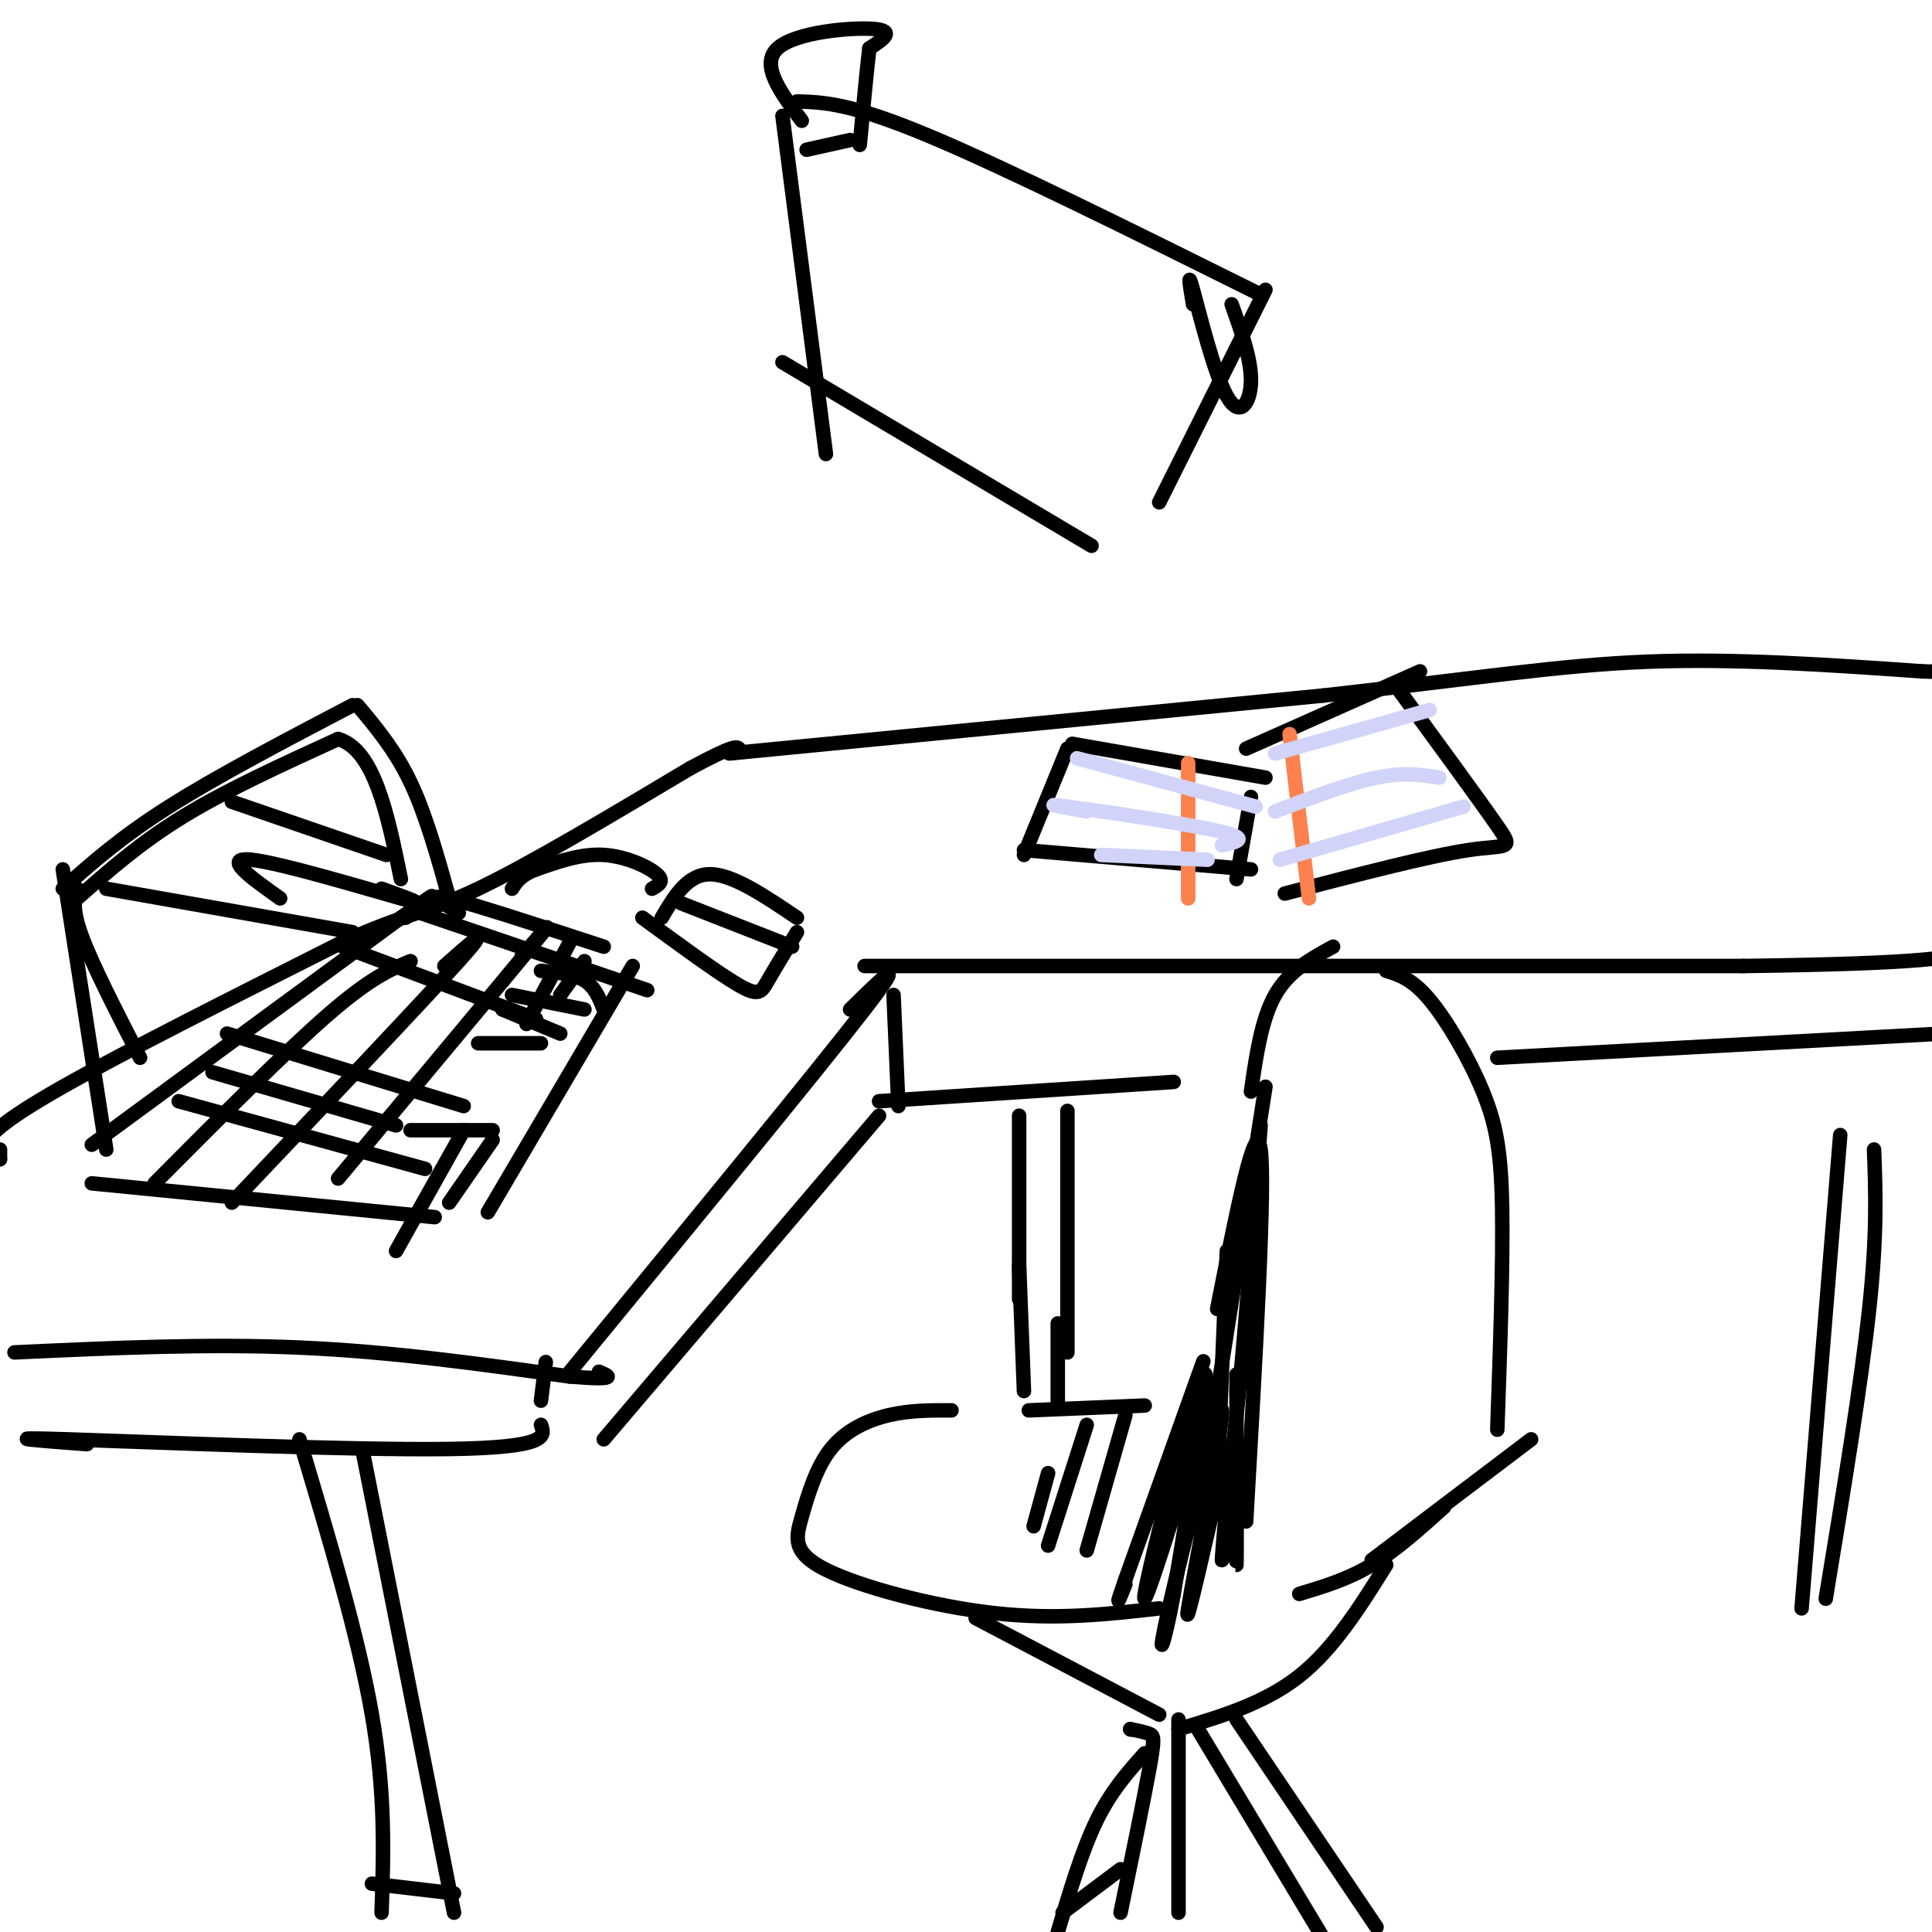 <svg viewBox='0 0 400 400' version='1.1' xmlns='http://www.w3.org/2000/svg' xmlns:xlink='http://www.w3.org/1999/xlink'><g fill='none' stroke='#000000' stroke-width='3' stroke-linecap='round' stroke-linejoin='round'><path d='M3,280c19.917,-0.917 39.833,-1.833 59,-1c19.167,0.833 37.583,3.417 56,6'/><path d='M118,285c10.333,0.833 8.167,-0.083 6,-1'/><path d='M118,284c25.667,-31.250 51.333,-62.500 61,-75c9.667,-12.500 3.333,-6.250 -3,0'/><path d='M0,240c0.000,0.000 0.000,-2.000 0,-2'/><path d='M0,240c-1.756,-0.600 -3.511,-1.200 -3,-3c0.511,-1.800 3.289,-4.800 16,-12c12.711,-7.200 35.356,-18.600 58,-30'/><path d='M71,195c13.289,-6.000 17.511,-6.000 28,-11c10.489,-5.000 27.244,-15.000 44,-25'/><path d='M143,159c9.000,-4.833 9.500,-4.417 10,-4'/><path d='M151,156c0.000,0.000 123.000,-12.000 123,-12'/><path d='M274,144c31.489,-3.511 48.711,-6.289 67,-7c18.289,-0.711 37.644,0.644 57,2'/><path d='M398,139c9.833,0.333 5.917,0.167 2,0'/><path d='M179,200c0.000,0.000 182.000,0.000 182,0'/><path d='M361,200c38.167,-0.500 42.583,-1.750 47,-3'/><path d='M22,238c0.000,0.000 -9.000,-58.000 -9,-58'/><path d='M13,184c6.000,-5.333 12.000,-10.667 22,-17c10.000,-6.333 24.000,-13.667 38,-21'/><path d='M74,146c3.917,4.667 7.833,9.333 11,16c3.167,6.667 5.583,15.333 8,24'/><path d='M93,186c1.333,4.000 0.667,2.000 0,0'/><path d='M19,237c0.000,0.000 64.000,-47.000 64,-47'/><path d='M83,190c10.833,-7.833 5.917,-3.917 1,0'/><path d='M87,189c0.000,0.000 47.000,16.000 47,16'/><path d='M19,245c0.000,0.000 71.000,7.000 71,7'/><path d='M101,251c0.000,0.000 30.000,-51.000 30,-51'/><path d='M95,189c-3.500,-2.083 -7.000,-4.167 -2,-3c5.000,1.167 18.500,5.583 32,10'/><path d='M71,196c0.000,0.000 40.000,15.000 40,15'/><path d='M47,214c0.000,0.000 49.000,15.000 49,15'/><path d='M44,222c0.000,0.000 38.000,11.000 38,11'/><path d='M37,228c0.000,0.000 51.000,14.000 51,14'/><path d='M70,244c16.833,-20.167 33.667,-40.333 40,-48c6.333,-7.667 2.167,-2.833 -2,2'/><path d='M48,249c19.833,-20.917 39.667,-41.833 47,-50c7.333,-8.167 2.167,-3.583 -3,1'/><path d='M32,245c13.583,-13.667 27.167,-27.333 36,-35c8.833,-7.667 12.917,-9.333 17,-11'/><path d='M85,234c0.000,0.000 17.000,0.000 17,0'/><path d='M99,216c0.000,0.000 13.000,0.000 13,0'/><path d='M104,209c0.000,0.000 12.000,5.000 12,5'/><path d='M106,206c0.000,0.000 15.000,3.000 15,3'/><path d='M112,201c3.417,0.333 6.833,0.667 9,2c2.167,1.333 3.083,3.667 4,6'/><path d='M82,259c0.000,0.000 14.000,-25.000 14,-25'/><path d='M93,249c0.000,0.000 9.000,-13.000 9,-13'/><path d='M109,212c0.000,0.000 9.000,-17.000 9,-17'/><path d='M116,206c0.000,0.000 5.000,-7.000 5,-7'/><path d='M16,184c-0.583,2.083 -1.167,4.167 1,10c2.167,5.833 7.083,15.417 12,25'/><path d='M16,186c6.500,-5.750 13.000,-11.500 22,-17c9.000,-5.500 20.500,-10.750 32,-16'/><path d='M70,153c7.500,2.167 10.250,15.583 13,29'/><path d='M22,184c0.000,0.000 51.000,9.000 51,9'/><path d='M58,186c-6.067,-4.311 -12.133,-8.622 -6,-8c6.133,0.622 24.467,6.178 31,8c6.533,1.822 1.267,-0.089 -4,-2'/><path d='M48,166c0.000,0.000 32.000,11.000 32,11'/><path d='M133,190c7.911,5.800 15.822,11.600 20,14c4.178,2.400 4.622,1.400 6,-1c1.378,-2.400 3.689,-6.200 6,-10'/><path d='M137,190c2.667,-4.500 5.333,-9.000 10,-9c4.667,0.000 11.333,4.500 18,9'/><path d='M141,187c0.000,0.000 23.000,9.000 23,9'/><path d='M135,184c1.333,-0.756 2.667,-1.511 1,-3c-1.667,-1.489 -6.333,-3.711 -11,-4c-4.667,-0.289 -9.333,1.356 -14,3'/><path d='M111,180c-3.167,1.167 -4.083,2.583 -5,4'/><path d='M221,155c0.000,0.000 -9.000,22.000 -9,22'/><path d='M212,176c0.000,0.000 47.000,4.000 47,4'/><path d='M222,154c0.000,0.000 40.000,7.000 40,7'/><path d='M259,165c0.000,0.000 -3.000,17.000 -3,17'/><path d='M258,155c0.000,0.000 36.000,-16.000 36,-16'/><path d='M289,142c8.689,11.889 17.378,23.778 21,29c3.622,5.222 2.178,3.778 -6,5c-8.178,1.222 -23.089,5.111 -38,9'/></g>
<g fill='none' stroke='#FC814E' stroke-width='3' stroke-linecap='round' stroke-linejoin='round'><path d='M267,152c0.000,0.000 4.000,34.000 4,34'/><path d='M246,158c0.000,0.000 0.000,28.000 0,28'/></g>
<g fill='none' stroke='#D2D3F9' stroke-width='3' stroke-linecap='round' stroke-linejoin='round'><path d='M264,156c0.000,0.000 32.000,-9.000 32,-9'/><path d='M264,168c7.667,-2.917 15.333,-5.833 21,-7c5.667,-1.167 9.333,-0.583 13,0'/><path d='M265,178c0.000,0.000 38.000,-11.000 38,-11'/><path d='M223,157c0.000,0.000 37.000,10.000 37,10'/><path d='M225,168c-5.111,-0.911 -10.222,-1.822 -4,-1c6.222,0.822 23.778,3.378 31,5c7.222,1.622 4.111,2.311 1,3'/><path d='M228,177c0.000,0.000 22.000,1.000 22,1'/></g>
<g fill='none' stroke='#000000' stroke-width='3' stroke-linecap='round' stroke-linejoin='round'><path d='M259,226c1.083,-7.500 2.167,-15.000 5,-20c2.833,-5.000 7.417,-7.500 12,-10'/><path d='M287,201c2.685,0.827 5.369,1.655 9,6c3.631,4.345 8.208,12.208 11,19c2.792,6.792 3.798,12.512 4,24c0.202,11.488 -0.399,28.744 -1,46'/><path d='M197,292c-4.298,-0.015 -8.596,-0.030 -13,1c-4.404,1.030 -8.915,3.105 -12,7c-3.085,3.895 -4.744,9.611 -6,14c-1.256,4.389 -2.107,7.451 5,11c7.107,3.549 22.174,7.585 35,9c12.826,1.415 23.413,0.207 34,-1'/><path d='M213,292c0.000,0.000 24.000,-1.000 24,-1'/><path d='M252,271c4.000,-20.167 8.000,-40.333 9,-33c1.000,7.333 -1.000,42.167 -3,77'/><path d='M269,330c5.000,-1.500 10.000,-3.000 15,-6c5.000,-3.000 10.000,-7.500 15,-12'/><path d='M317,298c0.000,0.000 -33.000,25.000 -33,25'/><path d='M202,335c0.000,0.000 38.000,20.000 38,20'/><path d='M244,358c8.917,-2.667 17.833,-5.333 25,-11c7.167,-5.667 12.583,-14.333 18,-23'/><path d='M234,358c0.000,0.000 0.100,0.100 0.1,0.1'/><path d='M234,358c1.556,0.311 3.111,0.622 4,1c0.889,0.378 1.111,0.822 0,7c-1.111,6.178 -3.556,18.089 -6,30'/><path d='M244,356c0.000,0.000 0.000,40.000 0,40'/><path d='M248,358c0.000,0.000 27.000,45.000 27,45'/><path d='M256,356c0.000,0.000 29.000,43.000 29,43'/><path d='M237,363c-3.500,3.917 -7.000,7.833 -10,14c-3.000,6.167 -5.500,14.583 -8,23'/><path d='M220,396c0.000,0.000 12.000,-9.000 12,-9'/><path d='M247,288c1.667,-4.750 3.333,-9.500 1,-3c-2.333,6.500 -8.667,24.250 -15,42'/><path d='M233,327c-2.500,7.167 -1.250,4.083 0,1'/><path d='M250,291c-6.956,22.467 -13.911,44.933 -13,39c0.911,-5.933 9.689,-40.267 12,-45c2.311,-4.733 -1.844,20.133 -6,45'/><path d='M243,330c-1.959,10.885 -3.855,15.598 -1,3c2.855,-12.598 10.461,-42.507 11,-41c0.539,1.507 -5.989,34.431 -7,41c-1.011,6.569 3.494,-13.215 8,-33'/><path d='M254,300c0.906,1.536 -0.829,21.876 -1,23c-0.171,1.124 1.223,-16.967 2,-17c0.777,-0.033 0.936,17.990 1,18c0.064,0.010 0.032,-17.995 0,-36'/><path d='M256,288c0.000,-6.000 0.000,-3.000 0,0'/><path d='M252,308c0.000,0.000 2.000,-49.000 2,-49'/><path d='M250,302c0.111,0.200 0.222,0.400 1,3c0.778,2.600 2.222,7.600 4,-4c1.778,-11.600 3.889,-39.800 6,-68'/><path d='M251,295c0.000,0.000 11.000,-70.000 11,-70'/><path d='M233,293c0.000,0.000 -8.000,28.000 -8,28'/><path d='M225,295c0.000,0.000 -8.000,25.000 -8,25'/><path d='M217,305c0.000,0.000 -3.000,11.000 -3,11'/><path d='M18,299c-10.044,-0.756 -20.089,-1.511 -4,-1c16.089,0.511 58.311,2.289 79,2c20.689,-0.289 19.844,-2.644 19,-5'/><path d='M112,290c0.000,0.000 1.000,-8.000 1,-8'/><path d='M125,298c0.000,0.000 57.000,-67.000 57,-67'/><path d='M185,206c0.000,0.000 1.000,23.000 1,23'/><path d='M182,228c0.000,0.000 61.000,-4.000 61,-4'/><path d='M310,219c0.000,0.000 92.000,-5.000 92,-5'/><path d='M62,298c6.083,20.333 12.167,40.667 15,57c2.833,16.333 2.417,28.667 2,41'/><path d='M75,300c0.000,0.000 19.000,96.000 19,96'/><path d='M77,390c0.000,0.000 17.000,2.000 17,2'/><path d='M211,231c0.000,0.000 0.000,38.000 0,38'/><path d='M221,230c0.000,0.000 0.000,50.000 0,50'/><path d='M211,262c0.000,0.000 1.000,26.000 1,26'/><path d='M219,274c0.000,0.000 0.000,16.000 0,16'/><path d='M381,235c0.000,0.000 -8.000,98.000 -8,98'/><path d='M388,238c0.333,8.750 0.667,17.500 -1,33c-1.667,15.500 -5.333,37.750 -9,60'/><path d='M162,24c0.000,0.000 9.000,70.000 9,70'/><path d='M162,75c0.000,0.000 64.000,38.000 64,38'/><path d='M165,21c5.500,0.167 11.000,0.333 27,7c16.000,6.667 42.500,19.833 69,33'/><path d='M262,60c0.000,0.000 -22.000,44.000 -22,44'/><path d='M247,63c-0.619,-3.750 -1.238,-7.500 0,-3c1.238,4.500 4.333,17.250 7,22c2.667,4.750 4.905,1.500 5,-3c0.095,-4.500 -1.952,-10.250 -4,-16'/><path d='M166,25c-4.356,-5.800 -8.711,-11.600 -5,-15c3.711,-3.400 15.489,-4.400 20,-4c4.511,0.400 1.756,2.200 -1,4'/><path d='M180,10c-0.500,4.000 -1.250,12.000 -2,20'/><path d='M176,29c0.000,0.000 -9.000,2.000 -9,2'/></g>
</svg>
